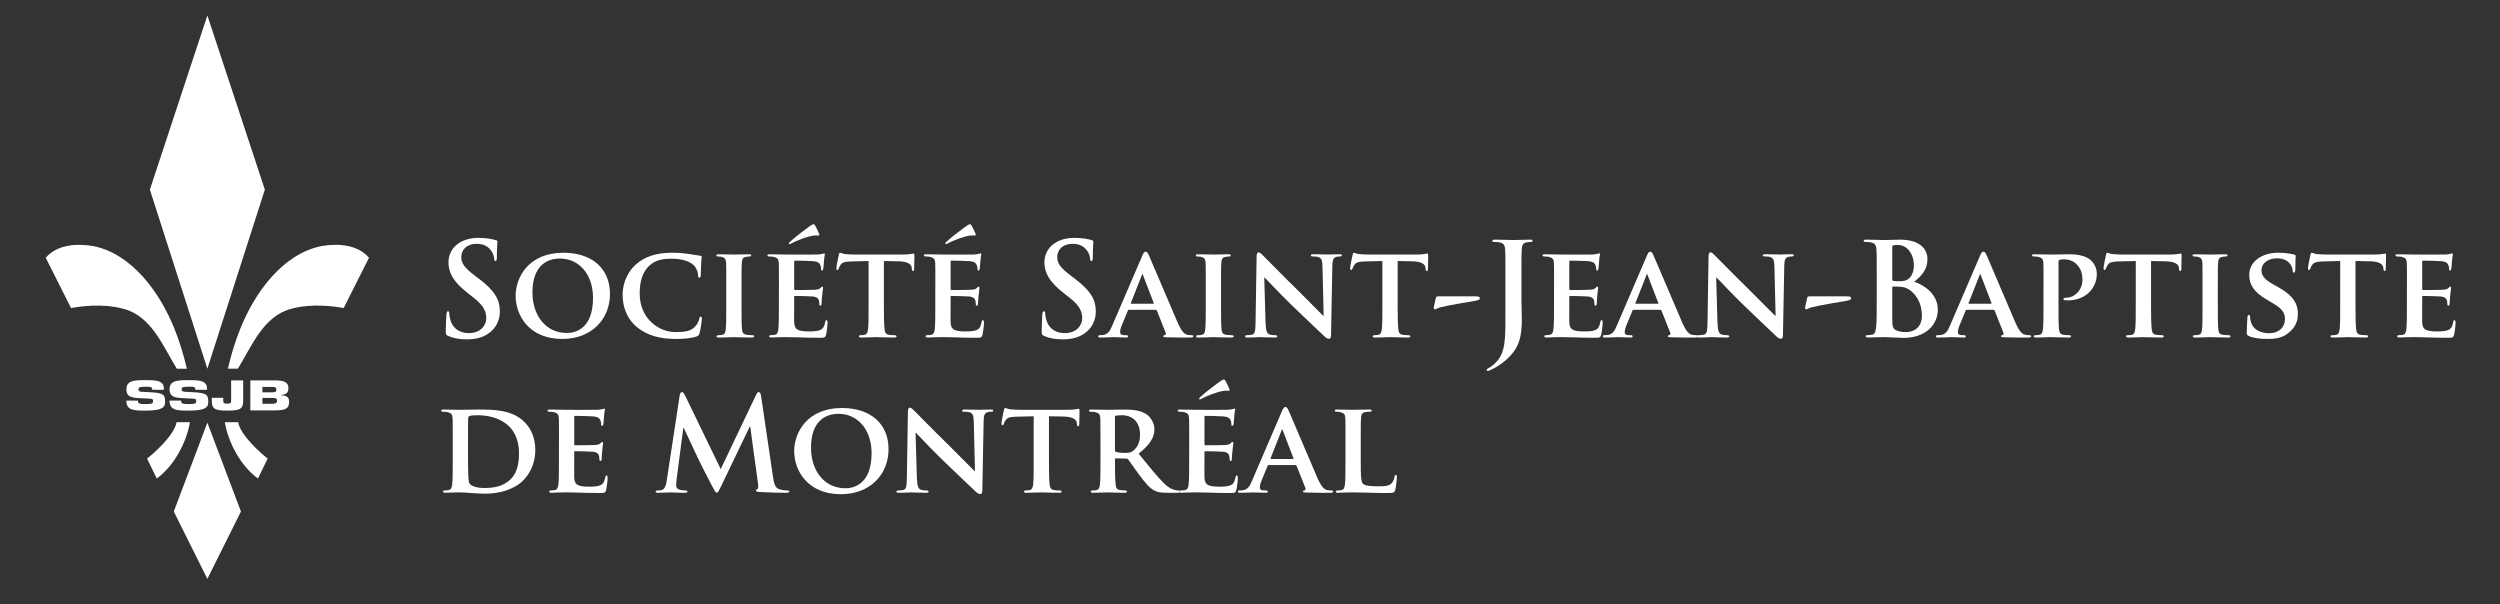 <?xml version="1.0" encoding="utf-8"?>
<!-- Generator: Adobe Illustrator 16.0.0, SVG Export Plug-In . SVG Version: 6.00 Build 0)  -->
<!DOCTYPE svg PUBLIC "-//W3C//DTD SVG 1.1//EN" "http://www.w3.org/Graphics/SVG/1.1/DTD/svg11.dtd">
<svg version="1.1" id="Calque_1" xmlns="http://www.w3.org/2000/svg" xmlns:xlink="http://www.w3.org/1999/xlink" x="0px" y="0px"
	 width="394.182px" height="95.273px" viewBox="0 0 394.182 95.273" enable-background="new 0 0 394.182 95.273"
	 xml:space="preserve">
<rect x="0" y="0" width="394.182" height="95.273" fill="#333333" stroke="none"/>
<g id="Layer_1_copy">
	<g>
		<g id="SSJB_2_">
			<path fill="#FFFFFF" d="M23.4,61.828c2.108,0.102,2.633,0.279,2.633,1.363c0,0.781,0.047,1.553-3.089,1.553
				c-1.816,0-3.024-0.025-3.024-1.578h1.826c0,0.494,0.265,0.545,1.198,0.545c0.893,0,1.187-0.039,1.187-0.438
				c0-0.41-0.104-0.402-0.997-0.441l-0.418-0.018c-1.759-0.082-2.786-0.076-2.786-1.432c0-1.359,1.15-1.447,3.015-1.447
				c1.557,0,2.89,0.021,2.89,1.328v0.193h-1.826c0-0.484-0.305-0.484-1.063-0.484c-1.027,0-1.113,0.139-1.113,0.402
				c0,0.379,0.276,0.393,0.779,0.416L23.4,61.828z"/>
			<path fill="#FFFFFF" d="M30.204,61.828c2.111,0.102,2.633,0.279,2.633,1.363c0,0.781,0.048,1.553-3.089,1.553
				c-1.815,0-3.022-0.025-3.022-1.578h1.824c0,0.494,0.267,0.545,1.198,0.545c0.894,0,1.188-0.039,1.188-0.438
				c0-0.41-0.104-0.402-0.997-0.441l-0.417-0.018c-1.759-0.082-2.785-0.076-2.785-1.432c0-1.359,1.148-1.447,3.012-1.447
				c1.56,0,2.891,0.021,2.891,1.328v0.193h-1.826c0-0.484-0.306-0.484-1.064-0.484c-1.026,0-1.111,0.139-1.111,0.402
				c0,0.379,0.276,0.393,0.779,0.416L30.204,61.828z"/>
			<path fill="#FFFFFF" d="M38.342,59.976v3.271c0,1.27-0.569,1.494-2.567,1.494c-1.978,0-2.386-0.311-2.386-1.627v-0.391h1.808
				v0.391c0,0.393,0.065,0.531,0.579,0.531c0.589,0,0.667-0.102,0.667-0.398v-3.271H38.342z"/>
			<path fill="#FFFFFF" d="M39.473,59.976h3.745c1.415,0,2.254,0.176,2.254,1.211c0,0.6-0.183,0.988-1.122,1.09v0.051
				c1.056,0.043,1.235,0.467,1.235,1.061c0,1.162-0.817,1.316-2.329,1.316h-3.784L39.473,59.976L39.473,59.976z M41.374,61.865
				h1.369c0.665,0,0.827-0.072,0.827-0.453c0-0.281-0.067-0.391-0.6-0.4h-1.597V61.865z M41.374,63.672h1.437
				c0.617,0,0.873-0.096,0.873-0.48c0-0.389-0.217-0.447-0.835-0.447h-1.474L41.374,63.672L41.374,63.672z"/>
			<path fill="#FFFFFF" d="M29.461,58.136c-0.48-2.105-1.183-4.406-1.973-6.336c-2.19-5.475-6.57-11.781-12.836-13.01
				c-2.628-0.434-5.649-0.217-7.445,1.844l3.99,7.928c1.199-0.201,4.875-0.807,8.274,0.131c4.426,1.137,6.265,5.982,8.41,9.443
				H29.461z"/>
			<path fill="#FFFFFF" d="M27.84,66.574c-0.351,2.105-3.845,5.137-4.654,5.727l1.534,3.152c2.805-2.061,4.697-5.77,5.224-8.879
				H27.84z"/>
			<polygon fill="#FFFFFF" points="27.402,80.65 32.696,91.273 37.99,80.65 32.696,66.642 			"/>
			<polygon fill="#FFFFFF" points="41.759,29.9 32.696,2.434 23.631,29.9 32.696,58.136 			"/>
			<path fill="#FFFFFF" d="M50.738,38.789c-6.265,1.229-10.646,7.535-12.837,13.011c-0.788,1.93-1.49,4.23-1.971,6.334h1.579
				c2.146-3.459,3.983-8.305,8.409-9.443c3.4-0.938,7.078-0.332,8.275-0.129l3.989-7.929C56.388,38.573,53.366,38.356,50.738,38.789
				"/>
			<path fill="#FFFFFF" d="M37.551,66.574h-2.103c0.524,3.109,2.418,6.818,5.224,8.879l1.534-3.152
				C41.396,71.711,37.901,68.679,37.551,66.574"/>
		</g>
		<g>
			<path fill="#FFFFFF" d="M70.672,52.972c-0.327-0.145-0.388-0.244-0.388-0.695c0-1.121,0.082-2.346,0.102-2.672
				c0.021-0.307,0.083-0.531,0.245-0.531c0.185,0,0.204,0.184,0.204,0.348c0,0.266,0.082,0.693,0.184,1.041
				c0.449,1.51,1.653,2.061,2.919,2.061c1.836,0,2.733-1.244,2.733-2.326c0-1-0.306-1.938-1.999-3.266l-0.938-0.734
				c-2.244-1.756-3.021-3.184-3.021-4.836c0-2.245,1.877-3.856,4.714-3.856c1.327,0,2.185,0.203,2.714,0.347
				c0.185,0.041,0.285,0.102,0.285,0.245c0,0.266-0.081,0.856-0.081,2.449c0,0.448-0.061,0.611-0.225,0.611
				c-0.145,0-0.205-0.123-0.205-0.367c0-0.184-0.102-0.815-0.53-1.347c-0.306-0.388-0.896-1-2.224-1
				c-1.51,0-2.429,0.878-2.429,2.103c0,0.938,0.47,1.652,2.164,2.938l0.57,0.429c2.469,1.857,3.348,3.265,3.348,5.205
				c0,1.184-0.449,2.592-1.919,3.549c-1.021,0.654-2.163,0.84-3.244,0.84C72.468,53.504,71.55,53.361,70.672,52.972z"/>
			<path fill="#FFFFFF" d="M81.3,46.646c0-2.959,2.082-6.796,7.531-6.796c4.53,0,7.347,2.51,7.347,6.49
				c0,3.979-2.896,7.102-7.53,7.102C83.422,53.441,81.3,49.728,81.3,46.646z M93.503,46.972c0-3.836-2.305-6.205-5.203-6.205
				c-2,0-4.347,1.061-4.347,5.347c0,3.57,2.041,6.387,5.429,6.387C90.648,52.504,93.503,51.91,93.503,46.972z"/>
			<path fill="#FFFFFF" d="M100.416,51.564c-1.774-1.49-2.244-3.449-2.244-5.123c0-1.184,0.387-3.224,2.103-4.754
				c1.306-1.144,3.02-1.837,5.693-1.837c1.122,0,1.795,0.082,2.612,0.184c0.673,0.103,1.265,0.225,1.795,0.286
				c0.204,0.021,0.265,0.103,0.265,0.204c0,0.143-0.041,0.347-0.082,0.959c-0.041,0.571-0.041,1.53-0.061,1.877
				c-0.021,0.245-0.082,0.429-0.245,0.429c-0.144,0-0.184-0.143-0.184-0.367c-0.021-0.552-0.245-1.163-0.693-1.612
				c-0.613-0.592-1.816-1.021-3.47-1.021c-1.571,0-2.57,0.286-3.389,0.979c-1.325,1.143-1.652,2.815-1.652,4.51
				c0,4.123,3.184,6.082,5.592,6.082c1.593,0,2.47-0.123,3.185-0.918c0.307-0.348,0.552-0.836,0.612-1.164
				c0.041-0.266,0.081-0.348,0.225-0.348c0.122,0,0.204,0.164,0.204,0.307c0,0.203-0.204,1.713-0.388,2.305
				c-0.081,0.307-0.163,0.389-0.47,0.512c-0.713,0.285-2.082,0.389-3.244,0.389C104.131,53.441,102.05,52.931,100.416,51.564z"/>
			<path fill="#FFFFFF" d="M114.511,45.115c0-2.632,0-3.123-0.02-3.673c-0.041-0.591-0.226-0.796-0.612-0.918
				c-0.205-0.061-0.429-0.081-0.654-0.081c-0.183,0-0.285-0.041-0.285-0.205c0-0.102,0.144-0.143,0.429-0.143
				c0.673,0,1.896,0.041,2.408,0.041c0.448,0,1.611-0.041,2.306-0.041c0.225,0,0.367,0.041,0.367,0.143
				c0,0.164-0.103,0.205-0.286,0.205c-0.183,0-0.326,0.021-0.531,0.062c-0.49,0.082-0.632,0.326-0.673,0.938
				c-0.042,0.551-0.042,1.041-0.042,3.673v3.063c0,1.672,0,3.061,0.083,3.795c0.061,0.469,0.183,0.734,0.714,0.814
				c0.244,0.041,0.652,0.063,0.918,0.063c0.204,0,0.286,0.104,0.286,0.184c0,0.123-0.143,0.186-0.347,0.186
				c-1.185,0-2.408-0.063-2.898-0.063c-0.409,0-1.633,0.063-2.347,0.063c-0.226,0-0.349-0.063-0.349-0.186
				c0-0.08,0.063-0.184,0.286-0.184c0.267,0,0.471-0.021,0.634-0.063c0.366-0.08,0.47-0.324,0.53-0.836
				c0.081-0.715,0.081-2.102,0.081-3.775v-3.061H114.511z"/>
			<path fill="#FFFFFF" d="M122.816,45.115c0-2.632,0-3.123-0.021-3.673c-0.041-0.591-0.205-0.775-0.776-0.938
				c-0.142-0.041-0.448-0.062-0.714-0.062c-0.183,0-0.306-0.062-0.306-0.184s0.144-0.163,0.409-0.163
				c0.938,0,2.082,0.041,2.592,0.041c0.571,0,4.55,0.021,4.898,0c0.325-0.021,0.611-0.081,0.754-0.103
				c0.103-0.021,0.204-0.082,0.287-0.082c0.102,0,0.121,0.082,0.121,0.164c0,0.122-0.102,0.327-0.144,1.123
				c-0.021,0.185-0.061,0.938-0.102,1.144c-0.021,0.082-0.062,0.286-0.205,0.286c-0.122,0-0.143-0.082-0.143-0.226
				c0-0.123-0.021-0.429-0.123-0.633c-0.142-0.306-0.286-0.551-1.183-0.633c-0.306-0.041-2.45-0.082-2.816-0.082
				c-0.082,0-0.123,0.061-0.123,0.163v4.286c0,0.102,0.021,0.184,0.123,0.184c0.409,0,2.734,0,3.144-0.041
				c0.429-0.041,0.693-0.082,0.856-0.264c0.145-0.123,0.205-0.227,0.286-0.227c0.083,0,0.145,0.082,0.145,0.186
				c0,0.102-0.041,0.387-0.145,1.264c-0.041,0.348-0.081,1.041-0.081,1.164c0,0.143-0.021,0.387-0.184,0.387
				c-0.122,0-0.163-0.059-0.163-0.141c-0.021-0.186-0.021-0.408-0.063-0.633c-0.102-0.348-0.326-0.613-1-0.674
				c-0.326-0.041-2.366-0.082-2.815-0.082c-0.081,0-0.104,0.082-0.104,0.184v1.387c0,0.594-0.021,2.064,0,2.572
				c0.042,1.184,0.593,1.451,2.43,1.451c0.47,0,1.224-0.021,1.692-0.227c0.449-0.205,0.654-0.57,0.775-1.285
				c0.041-0.184,0.083-0.264,0.205-0.264c0.143,0,0.164,0.223,0.164,0.406c0,0.389-0.145,1.572-0.245,1.918
				c-0.123,0.449-0.286,0.449-0.959,0.449c-1.347,0-2.428-0.021-3.308-0.063c-0.877-0.02-1.551-0.041-2.081-0.041
				c-0.203,0-0.592,0.021-1.021,0.021c-0.428,0.02-0.877,0.041-1.244,0.041c-0.225,0-0.348-0.063-0.348-0.186
				c0-0.08,0.062-0.184,0.286-0.184c0.266,0,0.47-0.021,0.633-0.063c0.367-0.08,0.47-0.406,0.531-0.918
				c0.081-0.734,0.081-2.102,0.081-3.693L122.816,45.115L122.816,45.115z M129.141,36.829c0.123,0.245,0,0.307-0.102,0.307
				s-0.286-0.041-0.694,0c-1.122,0.143-2.733,0.796-3.489,1.205c-0.164,0.081-0.307,0.163-0.347,0.163
				c-0.041,0-0.123-0.041-0.123-0.123s0.082-0.163,0.185-0.266c0.815-0.774,2.959-2.367,3.287-2.572
				c0.202-0.143,0.346-0.184,0.406-0.184c0.145,0,0.185,0.062,0.286,0.245C128.713,35.891,128.898,36.279,129.141,36.829z"/>
			<path fill="#FFFFFF" d="M136.953,41.156l-2.673,0.063c-1.041,0.021-1.47,0.143-1.734,0.53c-0.184,0.245-0.267,0.47-0.307,0.592
				c-0.041,0.143-0.081,0.225-0.203,0.225c-0.123,0-0.164-0.102-0.164-0.286c0-0.286,0.347-1.959,0.387-2.102
				c0.042-0.226,0.104-0.327,0.204-0.327c0.145,0,0.326,0.143,0.776,0.205c0.529,0.061,1.204,0.081,1.796,0.081h7.286
				c0.57,0,0.959-0.041,1.225-0.081c0.286-0.042,0.428-0.082,0.49-0.082c0.122,0,0.143,0.102,0.143,0.368
				c0,0.366-0.041,1.652-0.041,2.102c-0.02,0.183-0.061,0.285-0.164,0.285c-0.142,0-0.183-0.081-0.203-0.347l-0.021-0.185
				c-0.041-0.449-0.51-0.979-2.122-1l-2.265-0.041v7.022c0,1.592,0.02,2.959,0.102,3.713c0.062,0.49,0.164,0.816,0.694,0.896
				c0.245,0.041,0.651,0.063,0.917,0.063c0.205,0,0.286,0.104,0.286,0.184c0,0.123-0.143,0.186-0.348,0.186
				c-1.184,0-2.387-0.063-2.896-0.063c-0.409,0-1.633,0.063-2.347,0.063c-0.226,0-0.348-0.063-0.348-0.186
				c0-0.08,0.062-0.184,0.286-0.184c0.265,0,0.49-0.021,0.632-0.063c0.367-0.08,0.471-0.406,0.53-0.918
				c0.082-0.734,0.082-2.102,0.082-3.693V41.156L136.953,41.156z"/>
			<path fill="#FFFFFF" d="M147.479,45.115c0-2.632,0-3.123-0.021-3.673c-0.041-0.591-0.205-0.775-0.776-0.938
				c-0.142-0.041-0.448-0.062-0.714-0.062c-0.183,0-0.306-0.062-0.306-0.184s0.144-0.163,0.409-0.163
				c0.938,0,2.082,0.041,2.592,0.041c0.571,0,4.551,0.021,4.897,0c0.326-0.021,0.612-0.081,0.755-0.103
				c0.103-0.021,0.204-0.082,0.286-0.082c0.103,0,0.122,0.082,0.122,0.164c0,0.122-0.102,0.327-0.143,1.123
				c-0.021,0.185-0.062,0.938-0.103,1.144c-0.021,0.082-0.061,0.286-0.204,0.286c-0.122,0-0.143-0.082-0.143-0.226
				c0-0.123-0.021-0.429-0.123-0.633c-0.142-0.306-0.286-0.551-1.183-0.633c-0.307-0.041-2.45-0.082-2.816-0.082
				c-0.082,0-0.123,0.061-0.123,0.163v4.286c0,0.102,0.021,0.184,0.123,0.184c0.408,0,2.734,0,3.144-0.041
				c0.429-0.041,0.693-0.082,0.856-0.264c0.145-0.123,0.204-0.227,0.286-0.227c0.083,0,0.144,0.082,0.144,0.186
				c0,0.102-0.041,0.387-0.144,1.264c-0.041,0.348-0.082,1.041-0.082,1.164c0,0.143-0.02,0.387-0.184,0.387
				c-0.122,0-0.163-0.059-0.163-0.141c-0.021-0.186-0.021-0.408-0.063-0.633c-0.102-0.348-0.327-0.613-1-0.674
				c-0.327-0.041-2.366-0.082-2.815-0.082c-0.082,0-0.104,0.082-0.104,0.184v1.387c0,0.594-0.021,2.064,0,2.572
				c0.042,1.184,0.592,1.451,2.43,1.451c0.47,0,1.224-0.021,1.692-0.227c0.449-0.205,0.653-0.57,0.775-1.285
				c0.041-0.184,0.083-0.264,0.205-0.264c0.143,0,0.164,0.223,0.164,0.406c0,0.389-0.145,1.572-0.245,1.918
				c-0.123,0.449-0.286,0.449-0.959,0.449c-1.348,0-2.429-0.021-3.308-0.063c-0.877-0.02-1.551-0.041-2.082-0.041
				c-0.202,0-0.591,0.021-1.021,0.021c-0.428,0.02-0.877,0.041-1.244,0.041c-0.225,0-0.348-0.063-0.348-0.186
				c0-0.08,0.062-0.184,0.286-0.184c0.265,0,0.47-0.021,0.633-0.063c0.367-0.08,0.47-0.406,0.53-0.918
				c0.081-0.734,0.081-2.102,0.081-3.693v-3.061H147.479z M153.805,36.829c0.123,0.245,0,0.307-0.102,0.307
				c-0.103,0-0.286-0.041-0.694,0c-1.123,0.143-2.733,0.796-3.49,1.205c-0.163,0.081-0.306,0.163-0.347,0.163
				s-0.123-0.041-0.123-0.123s0.083-0.163,0.185-0.266c0.815-0.774,2.959-2.367,3.285-2.572c0.204-0.143,0.348-0.184,0.408-0.184
				c0.145,0,0.185,0.062,0.286,0.245C153.377,35.891,153.561,36.279,153.805,36.829z"/>
			<path fill="#FFFFFF" d="M164.635,52.972c-0.327-0.145-0.388-0.244-0.388-0.695c0-1.121,0.081-2.346,0.102-2.672
				c0.021-0.307,0.083-0.531,0.245-0.531c0.185,0,0.204,0.184,0.204,0.348c0,0.266,0.082,0.693,0.185,1.041
				c0.448,1.51,1.652,2.061,2.918,2.061c1.836,0,2.733-1.244,2.733-2.326c0-1-0.306-1.938-1.999-3.266l-0.938-0.734
				c-2.244-1.756-3.021-3.184-3.021-4.836c0-2.245,1.877-3.856,4.714-3.856c1.327,0,2.185,0.203,2.715,0.347
				c0.184,0.041,0.285,0.102,0.285,0.245c0,0.266-0.081,0.856-0.081,2.449c0,0.448-0.061,0.611-0.225,0.611
				c-0.144,0-0.205-0.123-0.205-0.367c0-0.184-0.102-0.815-0.53-1.347c-0.306-0.388-0.896-1-2.224-1
				c-1.51,0-2.429,0.878-2.429,2.103c0,0.938,0.469,1.652,2.164,2.938l0.57,0.429c2.47,1.857,3.348,3.265,3.348,5.205
				c0,1.184-0.45,2.592-1.919,3.549c-1.021,0.654-2.163,0.84-3.244,0.84C166.43,53.504,165.513,53.361,164.635,52.972z"/>
			<path fill="#FFFFFF" d="M177.997,48.849c-0.102,0-0.122,0.021-0.163,0.123l-0.959,2.326c-0.184,0.43-0.265,0.857-0.265,1.063
				c0,0.305,0.164,0.488,0.714,0.488h0.266c0.226,0,0.266,0.082,0.266,0.186c0,0.145-0.104,0.184-0.286,0.184
				c-0.594,0-1.43-0.063-2-0.063c-0.185,0-1.143,0.063-2.082,0.063c-0.226,0-0.326-0.039-0.326-0.184
				c0-0.104,0.061-0.186,0.203-0.186c0.164,0,0.368-0.02,0.532-0.02c0.815-0.123,1.121-0.652,1.488-1.531l4.694-10.917
				c0.204-0.49,0.348-0.694,0.53-0.694c0.266,0,0.348,0.163,0.53,0.551c0.43,0.959,3.429,8.063,4.572,10.694
				c0.693,1.572,1.204,1.797,1.531,1.857c0.266,0.041,0.469,0.061,0.673,0.061c0.164,0,0.245,0.063,0.245,0.186
				c0,0.145-0.103,0.184-0.775,0.184c-0.632,0-1.938,0-3.448-0.039c-0.326-0.021-0.531-0.021-0.531-0.145
				c0-0.104,0.041-0.164,0.225-0.186c0.122-0.02,0.245-0.184,0.163-0.387l-1.387-3.49c-0.041-0.104-0.103-0.123-0.185-0.123H177.997
				L177.997,48.849z M181.835,47.89c0.081,0,0.103-0.041,0.081-0.102l-1.693-4.408c-0.02-0.062-0.041-0.163-0.082-0.163
				c-0.061,0-0.082,0.102-0.102,0.163l-1.735,4.388c-0.041,0.08,0,0.121,0.063,0.121H181.835z"/>
			<path fill="#FFFFFF" d="M190.115,45.115c0-2.632,0-3.123-0.021-3.673c-0.041-0.591-0.225-0.796-0.611-0.918
				c-0.205-0.061-0.43-0.081-0.654-0.081c-0.183,0-0.286-0.041-0.286-0.205c0-0.102,0.144-0.143,0.429-0.143
				c0.673,0,1.897,0.041,2.408,0.041c0.45,0,1.612-0.041,2.308-0.041c0.225,0,0.366,0.041,0.366,0.143
				c0,0.164-0.102,0.205-0.286,0.205c-0.183,0-0.325,0.021-0.529,0.062c-0.49,0.082-0.632,0.326-0.673,0.938
				c-0.042,0.551-0.042,1.041-0.042,3.673v3.063c0,1.672,0,3.061,0.083,3.795c0.061,0.469,0.183,0.734,0.714,0.814
				c0.244,0.041,0.652,0.063,0.918,0.063c0.204,0,0.286,0.104,0.286,0.184c0,0.123-0.143,0.186-0.348,0.186
				c-1.184,0-2.408-0.063-2.897-0.063c-0.409,0-1.633,0.063-2.348,0.063c-0.225,0-0.348-0.063-0.348-0.186
				c0-0.08,0.063-0.184,0.286-0.184c0.265,0,0.469-0.021,0.633-0.063c0.367-0.08,0.469-0.324,0.53-0.836
				c0.082-0.715,0.082-2.102,0.082-3.775L190.115,45.115L190.115,45.115z"/>
			<path fill="#FFFFFF" d="M199.541,50.849c0.041,1.348,0.265,1.756,0.612,1.879c0.306,0.102,0.651,0.121,0.938,0.121
				c0.205,0,0.308,0.082,0.308,0.184c0,0.145-0.164,0.186-0.409,0.186c-1.163,0-2-0.063-2.327-0.063
				c-0.163,0-1.021,0.063-1.938,0.063c-0.244,0-0.407-0.021-0.407-0.186c0-0.102,0.123-0.184,0.284-0.184
				c0.245,0,0.571-0.021,0.816-0.082c0.47-0.121,0.531-0.592,0.552-2.102l0.163-10.286c0-0.348,0.123-0.593,0.307-0.593
				c0.225,0,0.47,0.267,0.774,0.571c0.226,0.225,2.918,2.98,5.531,5.532c1.225,1.203,3.612,3.652,3.877,3.896h0.083l-0.185-7.714
				c-0.02-1.061-0.184-1.367-0.611-1.531c-0.266-0.102-0.694-0.102-0.939-0.102c-0.225,0-0.286-0.082-0.286-0.184
				c0-0.144,0.185-0.163,0.449-0.163c0.938,0,1.897,0.041,2.285,0.041c0.205,0,0.878-0.041,1.755-0.041
				c0.245,0,0.409,0.021,0.409,0.163c0,0.102-0.103,0.184-0.307,0.184c-0.184,0-0.327,0-0.552,0.061
				c-0.489,0.144-0.632,0.449-0.651,1.43l-0.205,10.939c0,0.389-0.143,0.549-0.285,0.549c-0.306,0-0.551-0.182-0.735-0.365
				c-1.122-1.041-3.366-3.184-5.245-5c-1.958-1.877-3.856-3.98-4.203-4.286h-0.062L199.541,50.849z"/>
			<path fill="#FFFFFF" d="M217.963,41.156l-2.673,0.063c-1.041,0.021-1.469,0.143-1.734,0.53c-0.184,0.245-0.265,0.47-0.307,0.592
				c-0.041,0.143-0.082,0.225-0.204,0.225c-0.123,0-0.164-0.102-0.164-0.286c0-0.286,0.348-1.959,0.387-2.102
				c0.042-0.226,0.104-0.327,0.205-0.327c0.144,0,0.326,0.143,0.775,0.205c0.531,0.061,1.204,0.081,1.796,0.081h7.285
				c0.572,0,0.959-0.041,1.225-0.081c0.287-0.042,0.429-0.082,0.49-0.082c0.123,0,0.144,0.102,0.144,0.368
				c0,0.366-0.041,1.652-0.041,2.102c-0.021,0.183-0.062,0.285-0.164,0.285c-0.142,0-0.183-0.081-0.203-0.347l-0.021-0.185
				c-0.039-0.449-0.51-0.979-2.121-1l-2.266-0.041v7.022c0,1.592,0.021,2.959,0.102,3.713c0.063,0.49,0.164,0.816,0.695,0.896
				c0.244,0.041,0.652,0.063,0.918,0.063c0.203,0,0.285,0.104,0.285,0.184c0,0.123-0.143,0.186-0.348,0.186
				c-1.185,0-2.388-0.063-2.896-0.063c-0.408,0-1.633,0.063-2.348,0.063c-0.226,0-0.347-0.063-0.347-0.186
				c0-0.08,0.062-0.184,0.285-0.184c0.267,0,0.488-0.021,0.633-0.063c0.365-0.08,0.47-0.406,0.529-0.918
				c0.082-0.734,0.082-2.102,0.082-3.693L217.963,41.156L217.963,41.156z"/>
			<path fill="#FFFFFF" d="M232.672,46.728c0.367,0,0.654,0.041,0.654,0.285c0,0.287-0.348,0.348-0.92,0.449
				c-0.814,0.123-4.551,0.775-5.265,0.98c-0.409,0.102-0.735,0.324-0.897,0.324c-0.164,0-0.203-0.162-0.164-0.365l0.307-1.41
				c0.062-0.244,0.144-0.264,0.49-0.264H232.672z"/>
			<path fill="#FFFFFF" d="M237.364,43.706c0-3.102,0-3.673-0.041-4.325c-0.041-0.694-0.205-1.021-0.879-1.164
				c-0.162-0.041-0.511-0.063-0.795-0.063c-0.226,0-0.349-0.041-0.349-0.184c0-0.144,0.144-0.185,0.449-0.185
				c1.082,0,2.369,0.063,2.898,0.063c0.489,0,1.774-0.063,2.571-0.063c0.285,0,0.429,0.041,0.429,0.185
				c0,0.143-0.121,0.184-0.367,0.184c-0.226,0-0.349,0.021-0.592,0.063c-0.552,0.102-0.716,0.448-0.755,1.164
				c-0.041,0.652-0.041,1.224-0.041,4.325v3.776c0,0.877,0.062,1.857,0.062,2.877c0,1.164-0.082,2.469-0.49,3.613
				c-0.43,1.246-1.51,2.652-3.469,3.857c-0.266,0.162-0.594,0.324-1.021,0.529c-0.143,0.082-0.305,0.123-0.407,0.123
				c-0.08,0-0.164-0.064-0.164-0.164c0-0.102,0.104-0.184,0.448-0.367c0.267-0.143,0.572-0.367,0.98-0.775
				c1.551-1.57,1.531-3.611,1.531-7.611L237.364,43.706L237.364,43.706z"/>
			<path fill="#FFFFFF" d="M245.033,45.115c0-2.632,0-3.123-0.021-3.673c-0.039-0.591-0.203-0.775-0.774-0.938
				c-0.142-0.041-0.449-0.062-0.713-0.062c-0.185,0-0.308-0.062-0.308-0.184s0.144-0.163,0.408-0.163
				c0.938,0,2.082,0.041,2.592,0.041c0.572,0,4.551,0.021,4.898,0c0.326-0.021,0.61-0.081,0.754-0.103
				c0.104-0.021,0.205-0.082,0.287-0.082c0.102,0,0.121,0.082,0.121,0.164c0,0.122-0.103,0.327-0.144,1.123
				c-0.02,0.185-0.061,0.938-0.102,1.144c-0.021,0.082-0.062,0.286-0.205,0.286c-0.121,0-0.142-0.082-0.142-0.226
				c0-0.123-0.021-0.429-0.122-0.633c-0.144-0.306-0.287-0.551-1.185-0.633c-0.307-0.041-2.449-0.082-2.815-0.082
				c-0.082,0-0.123,0.061-0.123,0.163v4.286c0,0.102,0.021,0.184,0.123,0.184c0.407,0,2.733,0,3.143-0.041
				c0.428-0.041,0.693-0.082,0.857-0.264c0.143-0.123,0.202-0.227,0.284-0.227s0.144,0.082,0.144,0.186
				c0,0.102-0.041,0.387-0.144,1.264c-0.041,0.348-0.082,1.041-0.082,1.164c0,0.143-0.02,0.387-0.184,0.387
				c-0.121,0-0.162-0.059-0.162-0.141c-0.021-0.186-0.021-0.408-0.063-0.633c-0.103-0.348-0.326-0.613-1-0.674
				c-0.326-0.041-2.367-0.082-2.816-0.082c-0.08,0-0.102,0.082-0.102,0.184v1.387c0,0.594-0.021,2.064,0,2.572
				c0.041,1.184,0.592,1.451,2.43,1.451c0.469,0,1.223-0.021,1.692-0.227c0.449-0.205,0.652-0.57,0.775-1.285
				c0.039-0.184,0.082-0.264,0.203-0.264c0.145,0,0.164,0.223,0.164,0.406c0,0.389-0.144,1.572-0.244,1.918
				c-0.123,0.449-0.287,0.449-0.961,0.449c-1.346,0-2.428-0.021-3.307-0.063c-0.877-0.02-1.552-0.041-2.08-0.041
				c-0.203,0-0.593,0.021-1.021,0.021c-0.428,0.02-0.877,0.041-1.244,0.041c-0.225,0-0.348-0.063-0.348-0.186
				c0-0.08,0.063-0.184,0.285-0.184c0.266,0,0.471-0.021,0.635-0.063c0.365-0.08,0.469-0.406,0.529-0.918
				c0.082-0.734,0.082-2.102,0.082-3.693v-3.061H245.033z"/>
			<path fill="#FFFFFF" d="M257.558,48.849c-0.102,0-0.123,0.021-0.161,0.123l-0.962,2.326c-0.184,0.43-0.264,0.857-0.264,1.063
				c0,0.305,0.162,0.488,0.713,0.488h0.267c0.225,0,0.266,0.082,0.266,0.186c0,0.145-0.104,0.184-0.285,0.184
				c-0.594,0-1.43-0.063-2-0.063c-0.186,0-1.143,0.063-2.082,0.063c-0.225,0-0.326-0.039-0.326-0.184
				c0-0.104,0.062-0.186,0.203-0.186c0.164,0,0.367-0.02,0.531-0.02c0.816-0.123,1.123-0.652,1.488-1.531l4.694-10.917
				c0.203-0.49,0.349-0.694,0.529-0.694c0.266,0,0.348,0.163,0.531,0.551c0.43,0.959,3.428,8.063,4.572,10.694
				c0.692,1.572,1.202,1.797,1.53,1.857c0.265,0.041,0.47,0.061,0.672,0.061c0.164,0,0.246,0.063,0.246,0.186
				c0,0.145-0.102,0.184-0.776,0.184c-0.631,0-1.938,0-3.447-0.039c-0.326-0.021-0.531-0.021-0.531-0.145
				c0-0.104,0.041-0.164,0.226-0.186c0.121-0.02,0.243-0.184,0.161-0.387l-1.387-3.49c-0.041-0.104-0.102-0.123-0.184-0.123H257.558
				L257.558,48.849z M261.394,47.89c0.082,0,0.103-0.041,0.082-0.102l-1.692-4.408c-0.021-0.062-0.041-0.163-0.082-0.163
				c-0.062,0-0.082,0.102-0.103,0.163l-1.733,4.388c-0.041,0.08,0,0.121,0.061,0.121H261.394z"/>
			<path fill="#FFFFFF" d="M270.799,50.849c0.041,1.348,0.267,1.756,0.613,1.879c0.305,0.102,0.652,0.121,0.938,0.121
				c0.203,0,0.308,0.082,0.308,0.184c0,0.145-0.164,0.186-0.408,0.186c-1.162,0-2-0.063-2.326-0.063
				c-0.164,0-1.021,0.063-1.938,0.063c-0.244,0-0.408-0.021-0.408-0.186c0-0.102,0.123-0.184,0.285-0.184
				c0.246,0,0.571-0.021,0.815-0.082c0.472-0.121,0.531-0.592,0.554-2.102l0.161-10.286c0-0.348,0.123-0.593,0.308-0.593
				c0.225,0,0.469,0.267,0.774,0.571c0.226,0.225,2.918,2.98,5.529,5.532c1.226,1.203,3.613,3.652,3.879,3.896h0.082l-0.184-7.714
				c-0.021-1.061-0.187-1.367-0.613-1.531c-0.264-0.102-0.693-0.102-0.938-0.102c-0.226,0-0.285-0.082-0.285-0.184
				c0-0.144,0.184-0.163,0.448-0.163c0.939,0,1.898,0.041,2.285,0.041c0.205,0,0.879-0.041,1.756-0.041
				c0.244,0,0.408,0.021,0.408,0.163c0,0.102-0.102,0.184-0.307,0.184c-0.185,0-0.326,0-0.551,0.061
				c-0.49,0.144-0.634,0.449-0.652,1.43l-0.205,10.939c0,0.389-0.143,0.549-0.285,0.549c-0.307,0-0.551-0.182-0.733-0.365
				c-1.123-1.041-3.367-3.184-5.246-5c-1.959-1.877-3.857-3.98-4.203-4.286h-0.062L270.799,50.849z"/>
			<path fill="#FFFFFF" d="M291.22,46.728c0.367,0,0.652,0.041,0.652,0.285c0,0.287-0.348,0.348-0.918,0.449
				c-0.816,0.123-4.551,0.775-5.266,0.98c-0.408,0.102-0.734,0.324-0.898,0.324c-0.162,0-0.203-0.162-0.162-0.365l0.308-1.41
				c0.061-0.244,0.143-0.264,0.487-0.264H291.22z"/>
			<path fill="#FFFFFF" d="M295.91,43.706c0-3.102,0-3.673-0.039-4.325c-0.041-0.694-0.205-1.021-0.879-1.164
				c-0.162-0.041-0.51-0.063-0.795-0.063c-0.228,0-0.349-0.041-0.349-0.184c0-0.144,0.144-0.185,0.449-0.185
				c1.082,0,2.367,0.063,2.775,0.063c1,0,1.795-0.063,2.49-0.063c3.692,0,4.346,1.979,4.346,3.063c0,1.673-0.959,2.673-2.082,3.571
				c1.674,0.57,3.715,2.021,3.715,4.408c0,2.184-1.693,4.449-5.447,4.449c-0.246,0-0.838-0.041-1.43-0.063
				c-0.611-0.039-1.225-0.063-1.531-0.063c-0.223,0-0.672,0-1.162,0.021c-0.471,0-1,0.041-1.407,0.041
				c-0.267,0-0.408-0.063-0.408-0.205c0-0.102,0.08-0.164,0.326-0.164c0.307,0,0.551-0.039,0.733-0.08
				c0.408-0.082,0.511-0.531,0.592-1.123c0.103-0.857,0.103-2.469,0.103-4.346V43.706L295.91,43.706z M298.36,44.054
				c0,0.165,0.061,0.204,0.145,0.225c0.182,0.041,0.488,0.063,0.957,0.063c0.674,0,1.123-0.082,1.471-0.389
				c0.529-0.429,0.836-1.164,0.836-2.164c0-1.366-0.795-3.163-2.551-3.163c-0.285,0-0.469,0-0.674,0.041
				c-0.143,0.041-0.184,0.123-0.184,0.348V44.054z M301.054,45.687c-0.43-0.307-0.897-0.449-1.694-0.49
				c-0.367-0.021-0.57-0.021-0.877-0.021c-0.082,0-0.123,0.041-0.123,0.143v4.836c0,1.348,0.061,1.695,0.715,1.961
				c0.551,0.225,1.021,0.244,1.49,0.244c0.918,0,2.469-0.49,2.469-2.613C303.033,48.482,302.604,46.767,301.054,45.687z"/>
			<path fill="#FFFFFF" d="M310.09,48.849c-0.102,0-0.123,0.021-0.164,0.123l-0.959,2.326c-0.184,0.43-0.266,0.857-0.266,1.063
				c0,0.305,0.164,0.488,0.715,0.488h0.266c0.226,0,0.267,0.082,0.267,0.186c0,0.145-0.104,0.184-0.285,0.184
				c-0.594,0-1.43-0.063-2.002-0.063c-0.185,0-1.144,0.063-2.08,0.063c-0.225,0-0.326-0.039-0.326-0.184
				c0-0.104,0.062-0.186,0.203-0.186c0.162,0,0.367-0.02,0.531-0.02c0.815-0.123,1.121-0.652,1.487-1.531l4.693-10.917
				c0.205-0.49,0.348-0.694,0.531-0.694c0.266,0,0.348,0.163,0.531,0.551c0.428,0.959,3.428,8.063,4.571,10.694
				c0.693,1.572,1.203,1.797,1.529,1.857c0.266,0.041,0.469,0.061,0.674,0.061c0.164,0,0.244,0.063,0.244,0.186
				c0,0.145-0.102,0.184-0.775,0.184c-0.631,0-1.938,0-3.448-0.039c-0.326-0.021-0.529-0.021-0.529-0.145
				c0-0.104,0.041-0.164,0.225-0.186c0.121-0.02,0.244-0.184,0.162-0.387l-1.387-3.49c-0.041-0.104-0.102-0.123-0.184-0.123H310.09
				L310.09,48.849z M313.926,47.89c0.082,0,0.103-0.041,0.082-0.102l-1.692-4.408c-0.021-0.062-0.041-0.163-0.082-0.163
				c-0.063,0-0.082,0.102-0.103,0.163l-1.735,4.388c-0.041,0.08,0,0.121,0.063,0.121H313.926z"/>
			<path fill="#FFFFFF" d="M322.207,45.115c0-2.632,0-3.123-0.02-3.673c-0.041-0.591-0.205-0.775-0.777-0.938
				c-0.141-0.041-0.449-0.062-0.713-0.062c-0.185,0-0.308-0.062-0.308-0.184s0.144-0.163,0.408-0.163
				c0.939,0,2.082,0.041,2.592,0.041c0.736,0,2.164-0.041,2.98-0.041c2.244,0,3.061,0.734,3.346,0.979
				c0.39,0.367,0.898,1.144,0.898,2.082c0,2.449-1.959,4.205-4.51,4.205c-0.082,0-0.449,0-0.531-0.02
				c-0.103,0-0.226-0.063-0.226-0.186c0-0.143,0.205-0.225,0.595-0.225c0.998,0,2.405-1.041,2.405-2.816
				c0-0.571-0.061-1.714-1.061-2.571c-0.654-0.571-1.389-0.653-1.797-0.653c-0.265,0-0.611,0.02-0.775,0.082
				c-0.102,0.041-0.143,0.143-0.143,0.327v6.877c0,1.592,0,2.959,0.082,3.715c0.061,0.49,0.162,0.814,0.692,0.896
				c0.267,0.041,0.654,0.061,0.92,0.061c0.203,0,0.285,0.104,0.285,0.186c0,0.121-0.145,0.184-0.326,0.184
				c-1.204,0-2.471-0.063-2.938-0.063c-0.408,0-1.551,0.063-2.266,0.063c-0.226,0-0.349-0.063-0.349-0.184
				c0-0.082,0.063-0.186,0.285-0.186c0.266,0,0.471-0.02,0.635-0.061c0.367-0.082,0.47-0.406,0.529-0.92
				c0.082-0.732,0.082-2.1,0.082-3.691v-3.063H322.207z"/>
			<path fill="#FFFFFF" d="M336.754,41.156l-2.674,0.063c-1.041,0.021-1.469,0.143-1.734,0.53c-0.184,0.245-0.266,0.47-0.307,0.592
				c-0.041,0.143-0.082,0.225-0.203,0.225c-0.123,0-0.164-0.102-0.164-0.286c0-0.286,0.346-1.959,0.387-2.102
				c0.043-0.226,0.104-0.327,0.205-0.327c0.144,0,0.326,0.143,0.775,0.205c0.531,0.061,1.205,0.081,1.797,0.081h7.285
				c0.57,0,0.959-0.041,1.225-0.081c0.285-0.042,0.429-0.082,0.488-0.082c0.123,0,0.145,0.102,0.145,0.368
				c0,0.366-0.04,1.652-0.04,2.102c-0.021,0.183-0.062,0.285-0.164,0.285c-0.144,0-0.185-0.081-0.205-0.347l-0.021-0.185
				c-0.041-0.449-0.51-0.979-2.123-1l-2.264-0.041v7.022c0,1.592,0.02,2.959,0.102,3.713c0.062,0.49,0.164,0.816,0.693,0.896
				c0.246,0.041,0.654,0.063,0.918,0.063c0.205,0,0.287,0.104,0.287,0.184c0,0.123-0.144,0.186-0.348,0.186
				c-1.185,0-2.388-0.063-2.898-0.063c-0.408,0-1.631,0.063-2.346,0.063c-0.226,0-0.349-0.063-0.349-0.186
				c0-0.08,0.063-0.184,0.287-0.184c0.265,0,0.488-0.021,0.631-0.063c0.367-0.08,0.472-0.406,0.531-0.918
				c0.082-0.734,0.082-2.102,0.082-3.693L336.754,41.156L336.754,41.156z"/>
			<path fill="#FFFFFF" d="M347.278,45.115c0-2.632,0-3.123-0.021-3.673c-0.041-0.591-0.225-0.796-0.61-0.918
				c-0.205-0.061-0.431-0.081-0.654-0.081c-0.185,0-0.285-0.041-0.285-0.205c0-0.102,0.143-0.143,0.428-0.143
				c0.674,0,1.898,0.041,2.408,0.041c0.449,0,1.613-0.041,2.307-0.041c0.226,0,0.367,0.041,0.367,0.143
				c0,0.164-0.102,0.205-0.285,0.205c-0.183,0-0.325,0.021-0.53,0.062c-0.49,0.082-0.634,0.326-0.672,0.938
				c-0.043,0.551-0.043,1.041-0.043,3.673v3.063c0,1.672,0,3.061,0.081,3.795c0.063,0.469,0.185,0.734,0.716,0.814
				c0.243,0.041,0.651,0.063,0.918,0.063c0.205,0,0.285,0.104,0.285,0.184c0,0.123-0.142,0.186-0.347,0.186
				c-1.184,0-2.408-0.063-2.897-0.063c-0.408,0-1.634,0.063-2.347,0.063c-0.225,0-0.348-0.063-0.348-0.186
				c0-0.08,0.061-0.184,0.285-0.184c0.266,0,0.469-0.021,0.633-0.063c0.367-0.08,0.471-0.324,0.531-0.836
				c0.08-0.715,0.08-2.102,0.08-3.775V45.115z"/>
			<path fill="#FFFFFF" d="M354.601,52.992c-0.284-0.121-0.348-0.203-0.348-0.592c0-0.938,0.082-2.02,0.104-2.305
				c0-0.268,0.082-0.451,0.223-0.451c0.164,0,0.186,0.164,0.186,0.287c0,0.225,0.062,0.592,0.162,0.898
				c0.39,1.285,1.734,1.713,2.857,1.713c1.553,0,2.49-0.98,2.49-2.203c0-0.756-0.185-1.512-1.775-2.449l-1.041-0.613
				c-2.123-1.244-2.816-2.408-2.816-3.937c0-2.123,2.041-3.49,4.531-3.49c1.162,0,2.082,0.163,2.551,0.286
				c0.162,0.042,0.244,0.102,0.244,0.225c0,0.225-0.061,0.714-0.061,2.082c0,0.367-0.082,0.551-0.226,0.551
				c-0.123,0-0.184-0.102-0.184-0.306c0-0.163-0.082-0.694-0.469-1.143c-0.267-0.326-0.838-0.816-2.002-0.816
				c-1.283,0-2.447,0.673-2.447,1.856c0,0.775,0.285,1.389,1.896,2.286l0.736,0.408c2.367,1.307,3.103,2.633,3.103,4.203
				c0,1.287-0.49,2.328-1.798,3.246c-0.854,0.611-2.041,0.715-2.998,0.715C356.481,53.441,355.377,53.34,354.601,52.992z"/>
			<path fill="#FFFFFF" d="M368.985,41.156l-2.672,0.063c-1.041,0.021-1.47,0.143-1.734,0.53c-0.185,0.245-0.269,0.47-0.307,0.592
				c-0.041,0.143-0.082,0.225-0.205,0.225s-0.162-0.102-0.162-0.286c0-0.286,0.346-1.959,0.387-2.102
				c0.041-0.226,0.104-0.327,0.205-0.327c0.143,0,0.326,0.143,0.775,0.205c0.528,0.061,1.202,0.081,1.795,0.081h7.286
				c0.57,0,0.96-0.041,1.226-0.081c0.285-0.042,0.428-0.082,0.49-0.082c0.121,0,0.141,0.102,0.141,0.368
				c0,0.366-0.039,1.652-0.039,2.102c-0.021,0.183-0.063,0.285-0.164,0.285c-0.143,0-0.184-0.081-0.205-0.347l-0.02-0.185
				c-0.041-0.449-0.51-0.979-2.123-1l-2.265-0.041v7.022c0,1.592,0.021,2.959,0.103,3.713c0.061,0.49,0.162,0.816,0.693,0.896
				c0.245,0.041,0.651,0.063,0.918,0.063c0.204,0,0.284,0.104,0.284,0.184c0,0.123-0.143,0.186-0.346,0.186
				c-1.184,0-2.389-0.063-2.897-0.063c-0.408,0-1.634,0.063-2.349,0.063c-0.225,0-0.346-0.063-0.346-0.186
				c0-0.08,0.061-0.184,0.285-0.184c0.266,0,0.489-0.021,0.633-0.063c0.367-0.08,0.469-0.406,0.531-0.918
				c0.08-0.734,0.08-2.102,0.08-3.693L368.985,41.156L368.985,41.156z"/>
			<path fill="#FFFFFF" d="M379.511,45.115c0-2.632,0-3.123-0.021-3.673c-0.041-0.591-0.203-0.775-0.775-0.938
				c-0.143-0.041-0.449-0.062-0.715-0.062c-0.182,0-0.305-0.062-0.305-0.184s0.143-0.163,0.408-0.163
				c0.938,0,2.081,0.041,2.592,0.041c0.569,0,4.551,0.021,4.897,0c0.326-0.021,0.611-0.081,0.754-0.103
				c0.103-0.021,0.205-0.082,0.287-0.082c0.103,0,0.121,0.082,0.121,0.164c0,0.122-0.102,0.327-0.143,1.123
				c-0.021,0.185-0.062,0.938-0.103,1.144c-0.021,0.082-0.063,0.286-0.205,0.286c-0.121,0-0.143-0.082-0.143-0.226
				c0-0.123-0.021-0.429-0.123-0.633c-0.143-0.306-0.285-0.551-1.182-0.633c-0.308-0.041-2.451-0.082-2.818-0.082
				c-0.08,0-0.123,0.061-0.123,0.163v4.286c0,0.102,0.021,0.184,0.123,0.184c0.408,0,2.734,0,3.145-0.041
				c0.429-0.041,0.693-0.082,0.855-0.264c0.145-0.123,0.205-0.227,0.287-0.227s0.143,0.082,0.143,0.186
				c0,0.102-0.041,0.387-0.143,1.264c-0.041,0.348-0.082,1.041-0.082,1.164c0,0.143-0.021,0.387-0.184,0.387
				c-0.123,0-0.164-0.059-0.164-0.141c-0.021-0.186-0.021-0.408-0.062-0.633c-0.102-0.348-0.326-0.613-1-0.674
				c-0.326-0.041-2.367-0.082-2.815-0.082c-0.082,0-0.104,0.082-0.104,0.184v1.387c0,0.594-0.02,2.064,0,2.572
				c0.043,1.184,0.594,1.451,2.43,1.451c0.472,0,1.226-0.021,1.693-0.227c0.449-0.205,0.654-0.57,0.775-1.285
				c0.041-0.184,0.084-0.264,0.204-0.264c0.144,0,0.164,0.223,0.164,0.406c0,0.389-0.145,1.572-0.246,1.918
				c-0.122,0.449-0.284,0.449-0.959,0.449c-1.346,0-2.428-0.021-3.307-0.063c-0.877-0.02-1.551-0.041-2.082-0.041
				c-0.203,0-0.592,0.021-1.02,0.021c-0.429,0.02-0.877,0.041-1.244,0.041c-0.226,0-0.349-0.063-0.349-0.186
				c0-0.08,0.063-0.184,0.285-0.184c0.267,0,0.47-0.021,0.633-0.063c0.367-0.08,0.472-0.406,0.531-0.918
				c0.082-0.734,0.082-2.102,0.082-3.693v-3.061H379.511z"/>
			<path fill="#FFFFFF" d="M71.386,69.595c0-2.631,0-3.123-0.021-3.674c-0.041-0.592-0.204-0.773-0.775-0.938
				c-0.143-0.041-0.449-0.061-0.715-0.061c-0.183,0-0.306-0.063-0.306-0.186c0-0.121,0.143-0.162,0.408-0.162
				c0.938,0,2.082,0.041,2.593,0.041c0.551,0,1.836-0.041,2.918-0.041c2.246,0,5.265,0,7.225,1.979
				c0.897,0.898,1.693,2.348,1.693,4.408c0,2.184-0.938,3.838-1.958,4.836c-0.817,0.818-2.715,2.041-6.021,2.041
				c-0.653,0-1.429-0.061-2.144-0.102c-0.714-0.061-1.367-0.102-1.816-0.102c-0.204,0-0.592,0.02-1.021,0.02
				c-0.429,0.021-0.877,0.041-1.244,0.041c-0.226,0-0.348-0.061-0.348-0.184c0-0.082,0.062-0.184,0.285-0.184
				c0.267,0,0.47-0.02,0.634-0.063c0.366-0.082,0.469-0.408,0.529-0.918c0.082-0.734,0.082-2.104,0.082-3.695L71.386,69.595
				L71.386,69.595z M73.794,71.513c0,1.838,0.021,3.164,0.042,3.512c0.021,0.428,0.062,1.039,0.203,1.223
				c0.225,0.328,0.939,0.695,2.347,0.695c1.635,0,2.837-0.285,3.918-1.186c1.164-0.957,1.531-2.508,1.531-4.305
				c0-2.205-0.877-3.633-1.673-4.328c-1.653-1.471-3.612-1.652-5.021-1.652c-0.367,0-0.96,0.041-1.103,0.123
				c-0.163,0.061-0.224,0.143-0.224,0.348c-0.021,0.592-0.021,2.02-0.021,3.387V71.513z"/>
			<path fill="#FFFFFF" d="M88.135,69.595c0-2.631,0-3.123-0.021-3.674c-0.041-0.592-0.204-0.773-0.775-0.938
				c-0.142-0.041-0.449-0.061-0.714-0.061c-0.183,0-0.306-0.063-0.306-0.186c0-0.121,0.143-0.162,0.408-0.162
				c0.938,0,2.082,0.041,2.593,0.041c0.57,0,4.551,0.02,4.897,0c0.326-0.021,0.612-0.082,0.754-0.104
				c0.104-0.021,0.205-0.082,0.287-0.082c0.103,0,0.122,0.082,0.122,0.164c0,0.123-0.102,0.326-0.143,1.123
				c-0.021,0.184-0.062,0.938-0.103,1.143c-0.02,0.08-0.061,0.285-0.204,0.285c-0.122,0-0.142-0.082-0.142-0.225
				c0-0.123-0.021-0.43-0.123-0.633c-0.143-0.307-0.286-0.551-1.183-0.635c-0.307-0.039-2.45-0.08-2.817-0.08
				c-0.081,0-0.123,0.063-0.123,0.164v4.287c0,0.102,0.021,0.182,0.123,0.182c0.409,0,2.734,0,3.143-0.039
				c0.43-0.041,0.694-0.084,0.857-0.266c0.143-0.123,0.204-0.225,0.286-0.225s0.143,0.082,0.143,0.182
				c0,0.104-0.041,0.389-0.143,1.268c-0.041,0.346-0.082,1.039-0.082,1.162c0,0.143-0.021,0.389-0.184,0.389
				c-0.122,0-0.163-0.063-0.163-0.143c-0.021-0.186-0.021-0.41-0.063-0.635c-0.102-0.346-0.326-0.611-0.999-0.672
				c-0.327-0.041-2.367-0.082-2.815-0.082c-0.082,0-0.104,0.082-0.104,0.184v1.389c0,0.592-0.02,2.061,0,2.572
				c0.042,1.182,0.593,1.447,2.43,1.447c0.47,0,1.225-0.02,1.693-0.225c0.449-0.203,0.653-0.57,0.775-1.285
				c0.041-0.186,0.083-0.266,0.204-0.266c0.144,0,0.163,0.225,0.163,0.406c0,0.389-0.144,1.572-0.244,1.918
				c-0.123,0.449-0.286,0.449-0.959,0.449c-1.348,0-2.429-0.02-3.308-0.061c-0.877-0.021-1.551-0.041-2.082-0.041
				c-0.203,0-0.592,0.02-1.021,0.02c-0.429,0.021-0.877,0.041-1.244,0.041c-0.226,0-0.348-0.061-0.348-0.184
				c0-0.082,0.062-0.182,0.285-0.182c0.266,0,0.471-0.021,0.634-0.063c0.366-0.082,0.47-0.408,0.529-0.918
				c0.082-0.734,0.082-2.105,0.082-3.695V69.595L88.135,69.595z"/>
			<path fill="#FFFFFF" d="M107.169,62.351c0.062-0.348,0.183-0.531,0.347-0.531s0.286,0.104,0.552,0.633l5.57,11.51l5.553-11.652
				c0.163-0.328,0.265-0.49,0.447-0.49c0.185,0,0.308,0.203,0.368,0.633l1.857,12.613c0.184,1.285,0.388,1.877,1,2.059
				c0.591,0.188,1,0.207,1.266,0.207c0.184,0,0.326,0.02,0.326,0.143c0,0.164-0.245,0.225-0.531,0.225
				c-0.51,0-3.327-0.061-4.143-0.123c-0.471-0.039-0.591-0.102-0.591-0.225c0-0.104,0.081-0.162,0.225-0.227
				c0.122-0.037,0.183-0.305,0.102-0.877l-1.225-8.979h-0.081l-4.449,9.266c-0.469,0.959-0.57,1.145-0.755,1.145
				c-0.184,0-0.387-0.408-0.715-1.021c-0.49-0.938-2.102-4.063-2.347-4.635c-0.184-0.428-1.408-3-2.123-4.529h-0.081l-1.063,8.123
				c-0.041,0.365-0.061,0.631-0.061,0.959c0,0.389,0.265,0.57,0.612,0.652c0.366,0.082,0.651,0.104,0.856,0.104
				c0.164,0,0.306,0.039,0.306,0.143c0,0.184-0.183,0.225-0.488,0.225c-0.858,0-1.776-0.061-2.145-0.061
				c-0.388,0-1.367,0.061-2.02,0.061c-0.204,0-0.368-0.041-0.368-0.225c0-0.104,0.123-0.143,0.326-0.143
				c0.164,0,0.307,0,0.613-0.063c0.57-0.123,0.734-0.918,0.836-1.613L107.169,62.351z"/>
			<path fill="#FFFFFF" d="M125.223,71.127c0-2.961,2.082-6.797,7.531-6.797c4.53,0,7.347,2.512,7.347,6.49
				c0,3.98-2.897,7.104-7.53,7.104C127.345,77.922,125.223,74.207,125.223,71.127z M137.426,71.453c0-3.838-2.305-6.205-5.203-6.205
				c-2,0-4.347,1.063-4.347,5.348c0,3.568,2.041,6.389,5.429,6.389C134.571,76.984,137.426,76.392,137.426,71.453z"/>
			<path fill="#FFFFFF" d="M144.564,75.33c0.041,1.348,0.266,1.756,0.611,1.879c0.307,0.102,0.653,0.123,0.938,0.123
				c0.204,0,0.307,0.08,0.307,0.182c0,0.143-0.164,0.184-0.408,0.184c-1.163,0-2-0.061-2.327-0.061
				c-0.162,0-1.021,0.061-1.938,0.061c-0.245,0-0.409-0.02-0.409-0.184c0-0.102,0.123-0.182,0.286-0.182
				c0.245,0,0.571-0.021,0.816-0.084c0.469-0.123,0.529-0.59,0.552-2.102l0.163-10.287c0-0.346,0.123-0.59,0.306-0.59
				c0.225,0,0.469,0.266,0.775,0.57c0.225,0.225,2.918,2.979,5.529,5.529c1.226,1.205,3.613,3.652,3.878,3.898h0.083l-0.184-7.713
				c-0.021-1.063-0.184-1.367-0.612-1.531c-0.266-0.102-0.693-0.102-0.938-0.102c-0.226,0-0.286-0.082-0.286-0.186
				c0-0.143,0.184-0.162,0.449-0.162c0.938,0,1.897,0.041,2.285,0.041c0.203,0,0.878-0.041,1.755-0.041
				c0.245,0,0.409,0.02,0.409,0.162c0,0.104-0.104,0.186-0.308,0.186c-0.183,0-0.326,0-0.551,0.061
				c-0.49,0.143-0.632,0.449-0.653,1.428l-0.204,10.939c0,0.389-0.142,0.553-0.285,0.553c-0.307,0-0.552-0.184-0.735-0.367
				c-1.122-1.041-3.368-3.184-5.245-5c-1.959-1.879-3.857-3.98-4.204-4.287h-0.061L144.564,75.33z"/>
			<path fill="#FFFFFF" d="M162.985,65.636l-2.674,0.061c-1.04,0.021-1.469,0.145-1.733,0.531c-0.185,0.244-0.268,0.469-0.307,0.592
				c-0.041,0.145-0.082,0.225-0.203,0.225c-0.123,0-0.164-0.104-0.164-0.285c0-0.285,0.347-1.959,0.388-2.104
				c0.042-0.225,0.103-0.326,0.204-0.326c0.144,0,0.326,0.145,0.774,0.205c0.531,0.061,1.205,0.082,1.797,0.082h7.285
				c0.571,0,0.959-0.041,1.226-0.082c0.286-0.041,0.428-0.082,0.49-0.082c0.122,0,0.142,0.102,0.142,0.367
				c0,0.367-0.041,1.652-0.041,2.104c-0.021,0.184-0.061,0.283-0.164,0.283c-0.143,0-0.183-0.08-0.205-0.346l-0.02-0.186
				c-0.041-0.447-0.511-0.979-2.123-0.998l-2.266-0.041v7.02c0,1.592,0.021,2.961,0.103,3.715c0.061,0.49,0.164,0.816,0.694,0.898
				c0.244,0.041,0.652,0.063,0.918,0.063c0.203,0,0.285,0.1,0.285,0.182c0,0.123-0.142,0.184-0.347,0.184
				c-1.184,0-2.388-0.061-2.897-0.061c-0.409,0-1.633,0.061-2.348,0.061c-0.225,0-0.347-0.061-0.347-0.184
				c0-0.082,0.061-0.182,0.286-0.182c0.265,0,0.489-0.021,0.632-0.063c0.367-0.082,0.469-0.408,0.53-0.918
				c0.082-0.734,0.082-2.105,0.082-3.695v-7.02H162.985z"/>
			<path fill="#FFFFFF" d="M173.51,69.595c0-2.631,0-3.123-0.021-3.674c-0.041-0.592-0.204-0.773-0.775-0.938
				c-0.142-0.041-0.449-0.061-0.714-0.061c-0.183,0-0.306-0.063-0.306-0.186c0-0.121,0.144-0.162,0.409-0.162
				c0.938,0,2.081,0.041,2.448,0.041c0.613,0,2.245-0.041,2.796-0.041c1.144,0,2.449,0.102,3.408,0.734
				c0.51,0.346,1.267,1.225,1.267,2.387c0,1.285-0.735,2.43-2.49,3.838c1.592,1.957,2.856,3.531,3.938,4.611
				c1,1,1.635,1.082,1.919,1.143c0.184,0.043,0.286,0.043,0.429,0.043s0.225,0.1,0.225,0.182c0,0.143-0.122,0.184-0.347,0.184
				h-1.715c-0.999,0-1.489-0.102-1.958-0.348c-0.775-0.387-1.45-1.203-2.45-2.549c-0.713-0.939-1.469-2.104-1.693-2.369
				c-0.102-0.102-0.204-0.121-0.326-0.121l-1.611-0.041c-0.082,0-0.144,0.041-0.144,0.143v0.244c0,1.613,0.021,2.961,0.103,3.695
				c0.062,0.51,0.143,0.836,0.693,0.918c0.266,0.041,0.653,0.063,0.877,0.063c0.145,0,0.226,0.102,0.226,0.184
				c0,0.123-0.143,0.184-0.367,0.184c-1.041,0-2.531-0.061-2.796-0.061c-0.347,0-1.49,0.061-2.204,0.061
				c-0.225,0-0.348-0.061-0.348-0.184c0-0.082,0.062-0.184,0.285-0.184c0.267,0,0.471-0.02,0.634-0.063
				c0.366-0.082,0.47-0.408,0.53-0.918c0.081-0.734,0.081-2.104,0.081-3.695v-3.061H173.51z M175.796,70.943
				c0,0.186,0.041,0.244,0.164,0.305c0.387,0.123,0.918,0.164,1.367,0.164c0.714,0,0.959-0.061,1.265-0.283
				c0.551-0.391,1.163-1.146,1.163-2.572c0-2.449-1.673-3.082-2.733-3.082c-0.449,0-0.879,0.02-1.062,0.061
				c-0.123,0.041-0.164,0.104-0.164,0.244V70.943z"/>
			<path fill="#FFFFFF" d="M187.505,69.595c0-2.631,0-3.123-0.02-3.674c-0.041-0.592-0.205-0.773-0.776-0.938
				c-0.142-0.041-0.449-0.061-0.714-0.061c-0.183,0-0.306-0.063-0.306-0.186c0-0.121,0.144-0.162,0.408-0.162
				c0.938,0,2.082,0.041,2.593,0.041c0.57,0,4.551,0.02,4.897,0c0.326-0.021,0.612-0.082,0.754-0.104
				c0.104-0.021,0.204-0.082,0.287-0.082c0.103,0,0.122,0.082,0.122,0.164c0,0.123-0.102,0.326-0.143,1.123
				c-0.021,0.184-0.062,0.938-0.103,1.143c-0.021,0.08-0.061,0.285-0.205,0.285c-0.122,0-0.142-0.082-0.142-0.225
				c0-0.123-0.021-0.43-0.123-0.633c-0.143-0.307-0.286-0.551-1.184-0.635c-0.306-0.039-2.449-0.08-2.815-0.08
				c-0.082,0-0.123,0.063-0.123,0.164v4.287c0,0.102,0.021,0.182,0.123,0.182c0.408,0,2.733,0,3.143-0.039
				c0.43-0.041,0.694-0.084,0.857-0.266c0.143-0.123,0.204-0.225,0.286-0.225c0.083,0,0.143,0.082,0.143,0.182
				c0,0.104-0.041,0.389-0.143,1.268c-0.041,0.346-0.082,1.039-0.082,1.162c0,0.143-0.021,0.389-0.185,0.389
				c-0.122,0-0.163-0.063-0.163-0.143c-0.021-0.186-0.021-0.41-0.063-0.635c-0.103-0.346-0.326-0.611-0.999-0.672
				c-0.327-0.041-2.367-0.082-2.816-0.082c-0.082,0-0.103,0.082-0.103,0.184v1.389c0,0.592-0.021,2.061,0,2.572
				c0.042,1.182,0.592,1.447,2.429,1.447c0.47,0,1.225-0.02,1.693-0.225c0.449-0.203,0.654-0.57,0.774-1.285
				c0.041-0.186,0.083-0.266,0.205-0.266c0.144,0,0.164,0.225,0.164,0.406c0,0.389-0.144,1.572-0.245,1.918
				c-0.123,0.449-0.285,0.449-0.959,0.449c-1.347,0-2.428-0.02-3.307-0.061c-0.877-0.021-1.551-0.041-2.082-0.041
				c-0.203,0-0.591,0.02-1.021,0.02c-0.429,0.021-0.877,0.041-1.244,0.041c-0.226,0-0.349-0.061-0.349-0.184
				c0-0.082,0.063-0.182,0.286-0.182c0.266,0,0.47-0.021,0.633-0.063c0.367-0.082,0.471-0.408,0.531-0.918
				c0.081-0.734,0.081-2.105,0.081-3.695L187.505,69.595L187.505,69.595z M193.831,61.31c0.123,0.244,0,0.305-0.102,0.305
				c-0.103,0-0.286-0.039-0.694,0c-1.123,0.145-2.734,0.797-3.49,1.205c-0.164,0.082-0.306,0.164-0.347,0.164
				s-0.123-0.043-0.123-0.123c0-0.082,0.083-0.164,0.184-0.266c0.816-0.775,2.959-2.367,3.286-2.572
				c0.204-0.141,0.347-0.182,0.408-0.182c0.144,0,0.184,0.059,0.286,0.242C193.405,60.371,193.588,60.76,193.831,61.31z"/>
			<path fill="#FFFFFF" d="M200.031,73.33c-0.103,0-0.122,0.021-0.163,0.123l-0.959,2.326c-0.185,0.428-0.266,0.857-0.266,1.063
				c0,0.305,0.164,0.49,0.715,0.49h0.265c0.225,0,0.266,0.08,0.266,0.182c0,0.143-0.103,0.184-0.286,0.184
				c-0.593,0-1.429-0.061-2-0.061c-0.184,0-1.143,0.061-2.081,0.061c-0.226,0-0.326-0.041-0.326-0.184
				c0-0.102,0.061-0.182,0.203-0.182c0.164,0,0.367-0.021,0.531-0.021c0.816-0.123,1.122-0.652,1.489-1.531l4.694-10.918
				c0.205-0.49,0.348-0.693,0.53-0.693c0.266,0,0.349,0.162,0.531,0.553c0.43,0.959,3.428,8.061,4.572,10.693
				c0.693,1.572,1.204,1.797,1.531,1.857c0.265,0.041,0.469,0.063,0.673,0.063c0.164,0,0.245,0.059,0.245,0.182
				c0,0.143-0.103,0.184-0.776,0.184c-0.632,0-1.938,0-3.449-0.041c-0.325-0.02-0.529-0.02-0.529-0.143
				c0-0.102,0.041-0.164,0.225-0.182c0.122-0.021,0.245-0.186,0.163-0.389l-1.388-3.49c-0.041-0.102-0.103-0.123-0.185-0.123h-4.226
				V73.33z M203.867,72.371c0.082,0,0.102-0.041,0.082-0.102l-1.693-4.41c-0.021-0.061-0.041-0.164-0.083-0.164
				c-0.061,0-0.081,0.105-0.102,0.164l-1.735,4.387c-0.041,0.082,0,0.123,0.063,0.123h3.469V72.371z"/>
			<path fill="#FFFFFF" d="M214.556,72.656c0,2.227,0,3.326,0.389,3.654c0.306,0.266,1,0.367,2.387,0.367
				c0.961,0,1.652-0.02,2.102-0.49c0.226-0.225,0.41-0.715,0.451-1.041c0.021-0.162,0.062-0.266,0.203-0.266
				c0.123,0,0.162,0.186,0.162,0.389s-0.121,1.49-0.264,2c-0.123,0.387-0.205,0.469-1.144,0.469c-1.287,0-2.328-0.02-3.225-0.061
				c-0.899-0.021-1.654-0.041-2.39-0.041c-0.202,0-0.591,0.02-1.021,0.02c-0.428,0.021-0.877,0.041-1.244,0.041
				c-0.225,0-0.348-0.061-0.348-0.184c0-0.082,0.062-0.182,0.286-0.182c0.267,0,0.47-0.021,0.633-0.063
				c0.367-0.082,0.47-0.408,0.531-0.918c0.08-0.734,0.08-2.105,0.08-3.695v-3.061c0-2.633,0-3.123-0.02-3.674
				c-0.041-0.592-0.205-0.775-0.776-0.939c-0.142-0.039-0.366-0.061-0.591-0.061c-0.204,0-0.306-0.063-0.306-0.184
				c0-0.123,0.122-0.164,0.387-0.164c0.837,0,1.98,0.041,2.47,0.041c0.429,0,1.898-0.041,2.593-0.041
				c0.266,0,0.387,0.041,0.387,0.164c0,0.121-0.103,0.184-0.326,0.184c-0.203,0-0.49,0.021-0.694,0.061
				c-0.489,0.084-0.632,0.328-0.673,0.939c-0.042,0.551-0.042,1.041-0.042,3.674v3.061H214.556z"/>
		</g>
	</g>
</g>
</svg>
